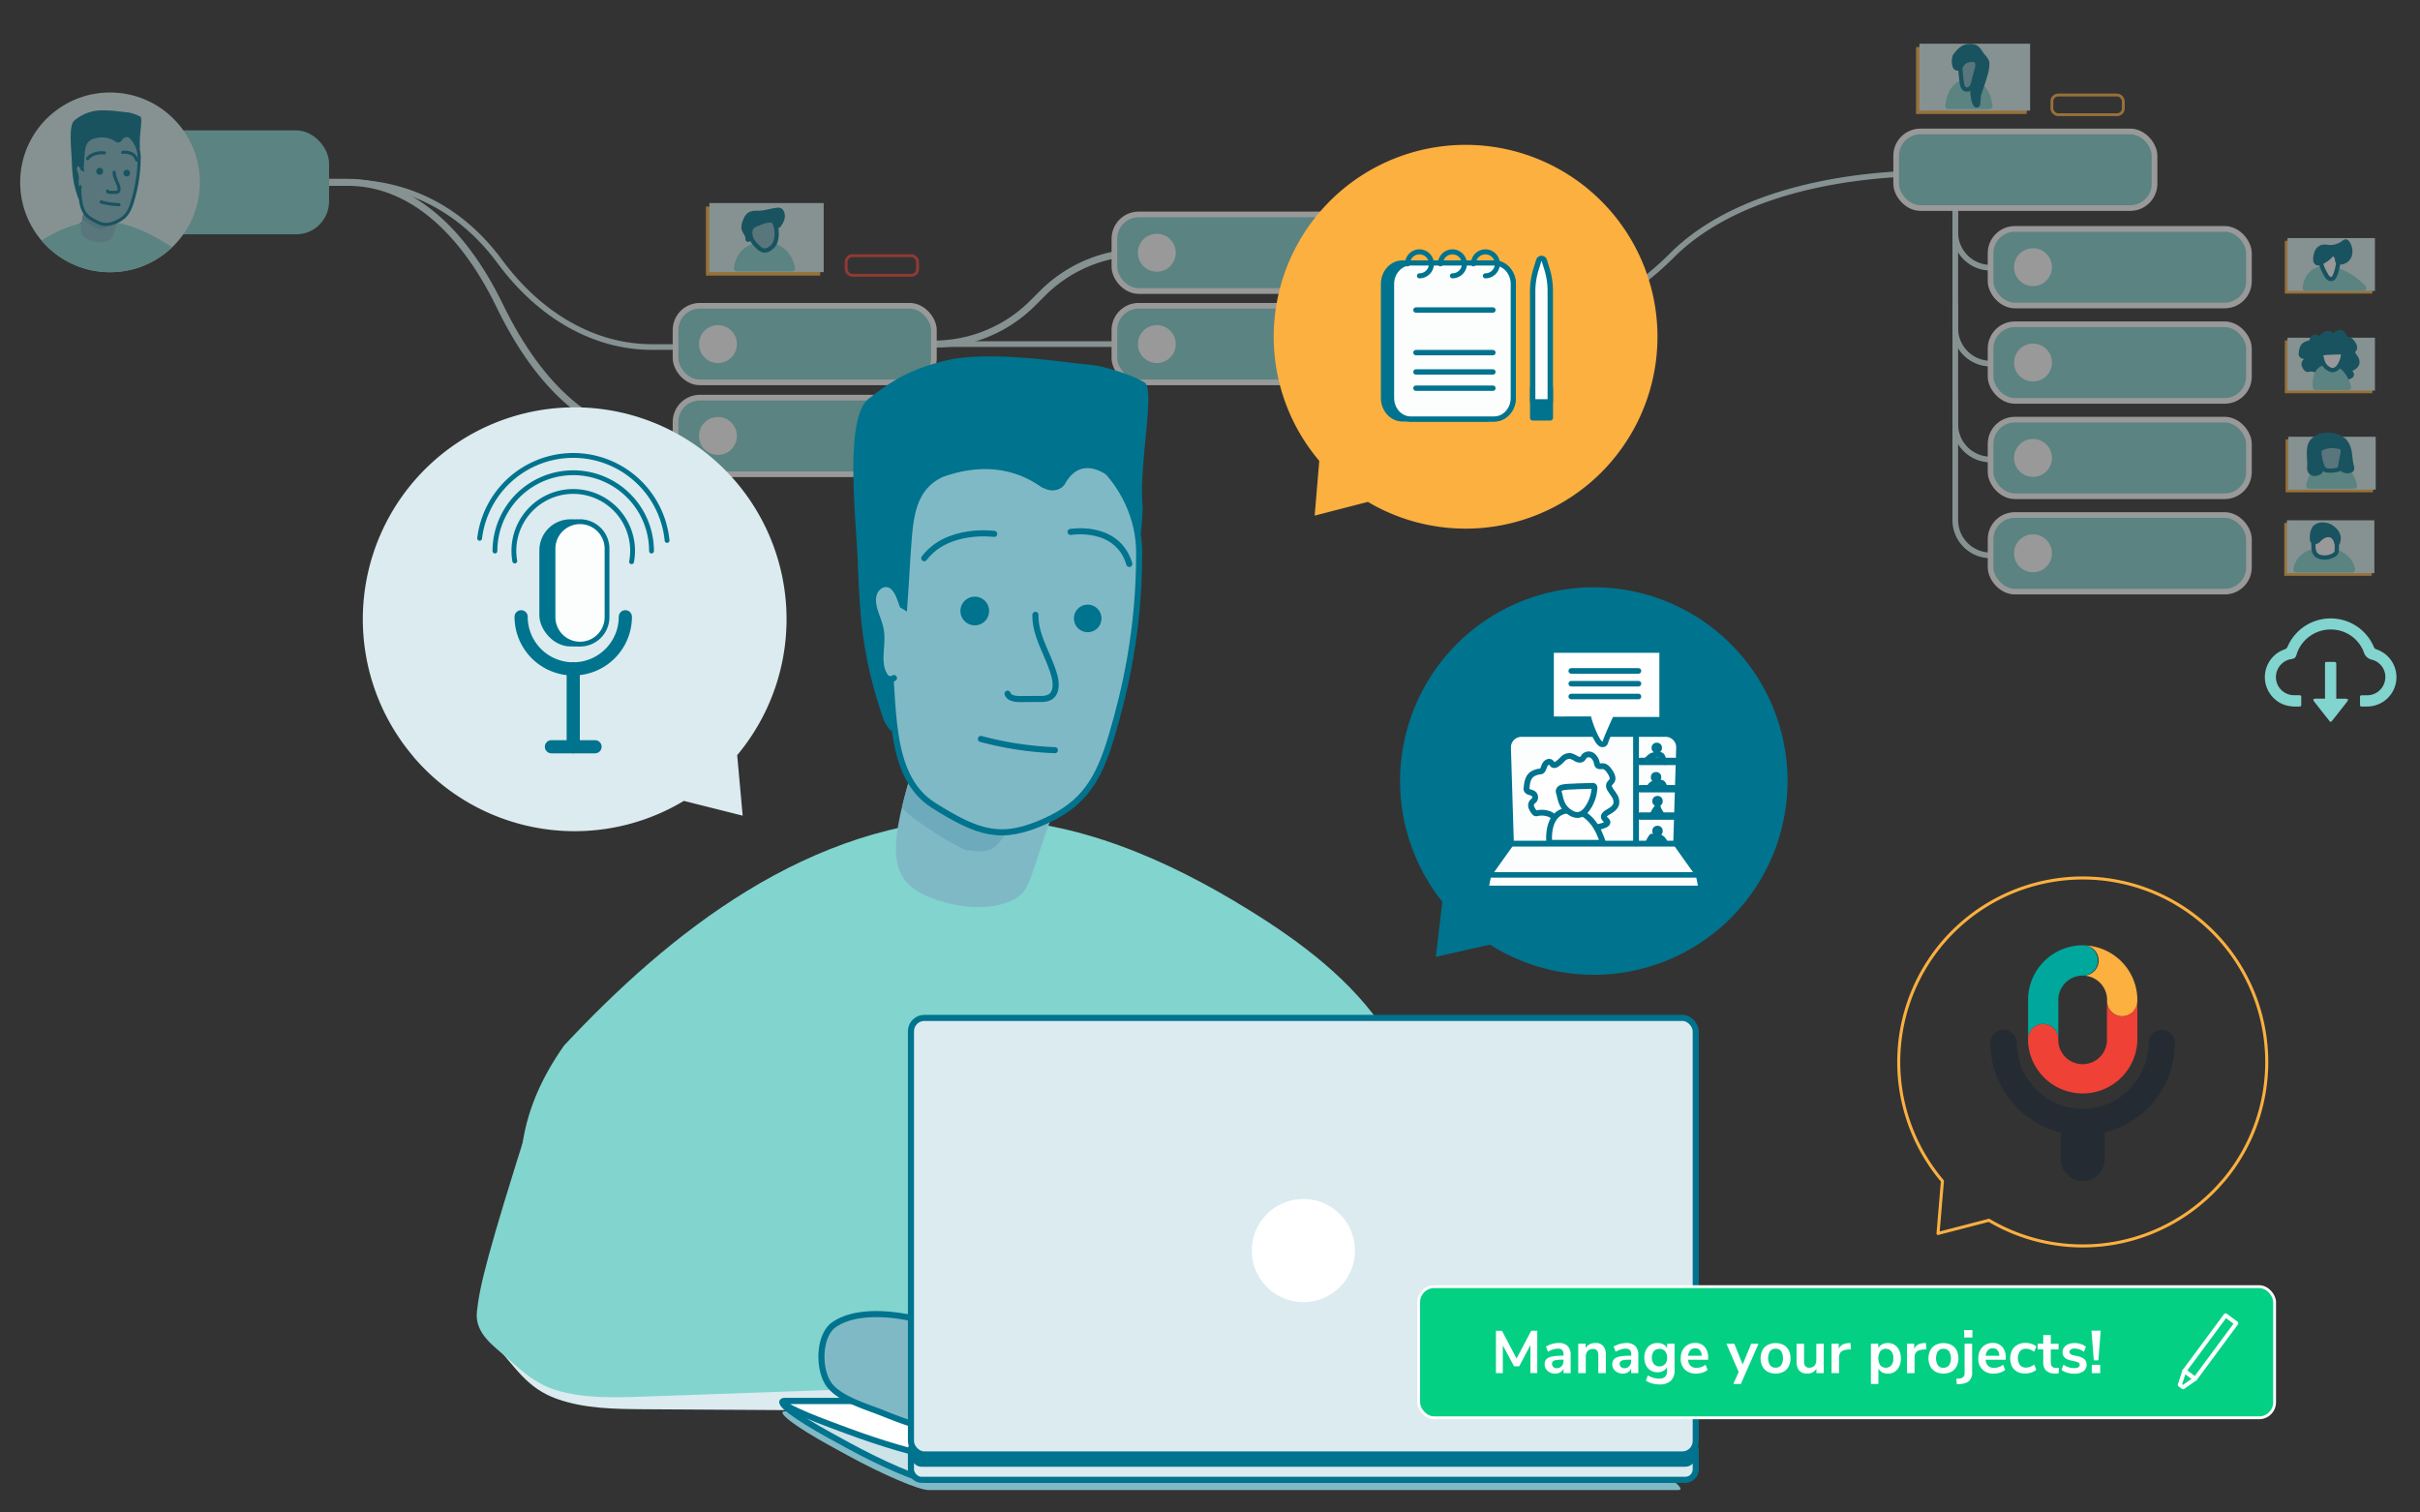 <svg id="Review" xmlns="http://www.w3.org/2000/svg" xmlns:xlink="http://www.w3.org/1999/xlink" viewBox="0 0 1200 750"><rect x="0" y="0" width="1200" height="750" fill="#333333" stroke="none"/><defs><style>.cls-1,.cls-14,.cls-15,.cls-17,.cls-22,.cls-29,.cls-3,.cls-34,.cls-36,.cls-37,.cls-38,.cls-4,.cls-41,.cls-44,.cls-45,.cls-47{fill:none;}.cls-2{opacity:0.5;}.cls-3,.cls-4{stroke:#d9f2f0;}.cls-14,.cls-15,.cls-3,.cls-33,.cls-4,.cls-6,.cls-7{stroke-miterlimit:10;}.cls-3{stroke-width:3.47px;}.cls-10,.cls-12,.cls-4,.cls-6,.cls-7{stroke-width:2.81px;}.cls-10,.cls-5,.cls-6{fill:#82d4cf;}.cls-33,.cls-34,.cls-6{stroke:#fff;}.cls-13,.cls-26,.cls-27,.cls-46,.cls-7{fill:#fff;}.cls-10,.cls-7{stroke:#82d4cf;}.cls-8{fill:#fbb040;}.cls-9{fill:#d9f2f0;}.cls-10,.cls-11,.cls-12,.cls-13,.cls-17,.cls-20,.cls-22,.cls-23,.cls-25,.cls-26,.cls-28,.cls-29,.cls-34,.cls-36,.cls-37,.cls-38,.cls-39,.cls-40,.cls-41,.cls-42,.cls-43,.cls-44,.cls-45,.cls-46,.cls-47{stroke-linecap:round;stroke-linejoin:round;}.cls-11,.cls-18,.cls-20,.cls-23{fill:#80b9c6;}.cls-11,.cls-12,.cls-13,.cls-17,.cls-20,.cls-22,.cls-23,.cls-25,.cls-26,.cls-28,.cls-36,.cls-37,.cls-38,.cls-39,.cls-40,.cls-41,.cls-42,.cls-43,.cls-44,.cls-45,.cls-46,.cls-47{stroke:#00738e;}.cls-11,.cls-13{stroke-width:2.11px;}.cls-12,.cls-21,.cls-39{fill:#00738e;}.cls-14{stroke:#ef4136;}.cls-14,.cls-15,.cls-33{stroke-width:1.41px;}.cls-15,.cls-29{stroke:#fbb040;}.cls-16{clip-path:url(#clip-path);}.cls-17,.cls-20{stroke-width:1.55px;}.cls-19{fill:#6dabbc;}.cls-22,.cls-23,.cls-25,.cls-26,.cls-28{stroke-width:3.02px;}.cls-24,.cls-28{fill:#dbebef;}.cls-25{fill:#cce3e8;}.cls-29{stroke-width:1.51px;}.cls-30{fill:#242b33;}.cls-31{fill:#ef4136;}.cls-32{fill:#00a79d;}.cls-33{fill:#04d084;}.cls-34{stroke-width:1.99px;}.cls-35,.cls-40,.cls-42,.cls-43{fill:#fcfefe;}.cls-36{stroke-width:6.53px;}.cls-37{stroke-width:2.39px;}.cls-38,.cls-39,.cls-40{stroke-width:2.67px;}.cls-41{stroke-width:2.49px;}.cls-42,.cls-47{stroke-width:2.76px;}.cls-43{stroke-width:2.65px;}.cls-44,.cls-46{stroke-width:2.88px;}.cls-45{stroke-width:3.65px;}</style><clipPath id="clip-path"><circle class="cls-1" cx="54.56" cy="90.42" r="44.56"/></clipPath></defs><title>Features | Manage Projects - Desk</title><g class="cls-2"><path class="cls-3" d="M463.09,170.62h0a69.35,69.35,0,0,0,49-20.31l4.88-4.88a69.35,69.35,0,0,1,49-20.31h7.58"/><path class="cls-4" d="M969.56,103.15v12.09a17.51,17.51,0,0,0,17.51,17.51h0"/><path class="cls-4" d="M969.56,150.7v12.09a17.51,17.51,0,0,0,17.51,17.51h0"/><path class="cls-4" d="M969.56,198.25v12.09a17.51,17.51,0,0,0,17.51,17.51h0"/><path class="cls-4" d="M987.07,275.39h0a17.51,17.51,0,0,1-17.51-17.51V98"/><path class="cls-4" d="M374,170.62H723a149.91,149.91,0,0,0,106-43.91h0C857.07,98.6,906.5,85.8,961,85.8h41.25"/><path class="cls-4" d="M163.18,90.42h9.41c28.24,0,55.33,12.23,75.3,39.33h0c20,27.1,47.06,42.33,75.3,42.33H335"/><rect class="cls-5" x="35.07" y="64.64" width="128.11" height="51.56" rx="16.33" ry="16.33"/><rect class="cls-6" x="987.07" y="113.5" width="128.11" height="37.98" rx="12.03" ry="12.03"/><rect class="cls-6" x="940.25" y="65.18" width="128.11" height="37.98" rx="12.03" ry="12.03"/><rect class="cls-6" x="334.98" y="197.19" width="128.11" height="37.98" rx="12.03" ry="12.03"/><circle class="cls-7" cx="356.01" cy="216.18" r="10.81"/><circle class="cls-7" cx="1008.1" cy="132.49" r="10.81"/><rect class="cls-6" x="987.07" y="160.8" width="128.11" height="37.98" rx="12.03" ry="12.03"/><circle class="cls-7" cx="1008.1" cy="179.78" r="10.81"/><rect class="cls-6" x="987.07" y="208.09" width="128.11" height="37.98" rx="12.03" ry="12.03"/><circle class="cls-7" cx="1008.1" cy="227.08" r="10.81"/><rect class="cls-6" x="987.07" y="255.38" width="128.11" height="37.98" rx="12.03" ry="12.03"/><circle class="cls-7" cx="1008.1" cy="274.37" r="10.81"/><rect class="cls-6" x="334.98" y="151.63" width="128.11" height="37.98" rx="12.03" ry="12.03"/><circle class="cls-7" cx="356.01" cy="170.62" r="10.81"/><rect class="cls-6" x="552.6" y="151.63" width="128.11" height="37.98" rx="12.03" ry="12.03"/><circle class="cls-7" cx="573.63" cy="170.62" r="10.81"/><rect class="cls-6" x="552.6" y="106.34" width="128.11" height="37.98" rx="12.03" ry="12.03"/><circle class="cls-7" cx="573.63" cy="125.33" r="10.81"/><rect class="cls-8" x="950.1" y="23.35" width="54.89" height="33.18"/><rect class="cls-9" x="951.77" y="21.68" width="54.89" height="33.18"/><path class="cls-10" d="M966,52.68s.49-12,10.11-12,10.52,12,10.52,12Z"/><path class="cls-11" d="M972.9,41.54a3.59,3.59,0,0,0,1.3,2.56,2.39,2.39,0,0,0,2.4-.1,5.37,5.37,0,0,0,1.71-1.81,15,15,0,0,0,2.32-9.28,7.88,7.88,0,0,0-1.86-4.84,4.12,4.12,0,0,0-4.81-1c-2.17,1.22-2,3.68-1.91,5.78A64.61,64.61,0,0,0,972.9,41.54Z"/><path class="cls-12" d="M969.63,28a13.67,13.67,0,0,1,3.92-4,7.1,7.1,0,0,1,6.19-.21c1.32,1,2.23,2.8,3.27,4.09a12.41,12.41,0,0,1,1.86,2.54,2.36,2.36,0,0,1,.17.71c.19,3-.82,6.45-4.25,16.17a30.41,30.41,0,0,1-.31,4.39c-.3.77-1-.16-1.48-1.94a27.35,27.35,0,0,1-.65-6.89c1.4-5.62,2.35-9.07,3.08-11.62a1.05,1.05,0,0,0,0-.81,1.19,1.19,0,0,0-.52-.48,8.21,8.21,0,0,0-6.46.12c-1.39.81-1.75,1.89-2.42,2.57C969.36,35.85,968.73,30.34,969.63,28Z"/><rect class="cls-8" x="350.04" y="102.41" width="56.67" height="34.25"/><rect class="cls-9" x="351.77" y="100.69" width="56.67" height="34.25"/><path class="cls-10" d="M365.31,133.14s.65-11.64,13.5-11.64,14,11.64,14,11.64Z"/><path class="cls-11" d="M372.6,112.66a7.35,7.35,0,0,0,.64,6.87,14.32,14.32,0,0,0,1.51,1.85c1.2,1.33,2.58,2.68,4.18,2.83a3.89,3.89,0,0,0,2.19-.53,7.06,7.06,0,0,0,3.27-3.42,10.32,10.32,0,0,0,.68-3.22,14,14,0,0,0-1-6.57C381.26,105.34,374.4,108.44,372.6,112.66Z"/><path class="cls-12" d="M371,118.53c.36-1.9-1.6-3.46-1.93-5.36a6.73,6.73,0,0,1,.72-3.57,6.25,6.25,0,0,1,1.77-2.81c1.57-1.2,3.73-.79,5.54-.92,3.06-.24,5.94-1.3,8.65-1.48a1.83,1.83,0,0,1,1,.18,1.4,1.4,0,0,1,.5.53c1.11,1.82.44,4.31-1.38,6.42.14,0,0,.26,0,0a1.07,1.07,0,0,0-.19-.53,3.87,3.87,0,0,0-1.22-1.28c-2-1.22-4.91-.76-8.22.7-1.49.56-3.19,1.21-4.15,2.54C370.65,115,372.34,116.48,371,118.53Z"/><rect class="cls-8" x="1132.98" y="168.78" width="43.36" height="26.21"/><rect class="cls-8" x="1132.98" y="119.38" width="43.36" height="26.21"/><rect class="cls-9" x="1134.3" y="167.46" width="43.36" height="26.21"/><rect class="cls-9" x="1134.3" y="118.06" width="43.36" height="26.21"/><path class="cls-12" d="M1149.37,184a3.42,3.42,0,0,0-1.68-.89,6.29,6.29,0,0,0-3.07-.12,1.14,1.14,0,0,1-.56,0,1,1,0,0,1-.5-.43,5,5,0,0,1-.81-1.39,1.69,1.69,0,0,1,.19-1.54c.19-.25.47-.41.67-.65a1.41,1.41,0,0,0-.27-2c-.67-.47-1.8-.4-2.06-1.17a1.58,1.58,0,0,1,0-.66c.14-1.41.38-3,1.45-3.89a5.09,5.09,0,0,1,2.55-1,1.44,1.44,0,0,0,.59-.18,1.09,1.09,0,0,0,.3-.35c.33-.55.44-1.2.79-1.74s1.09-.92,1.62-.56c.34.23.49.7.87.84a1,1,0,0,0,.78-.12,9.45,9.45,0,0,0,2-1.66,3,3,0,0,1,2.31-1,5.92,5.92,0,0,1,1.82.86,1.69,1.69,0,0,0,1.9,0,6.36,6.36,0,0,0,.54-.76,1.9,1.9,0,0,1,2.47-.22,3.68,3.68,0,0,1,1.38,2.28,1.47,1.47,0,0,0,.33.78c.38.36,1,.16,1.51.19,1,.06,1.68,1,2.21,1.8s1,1.84.54,2.67c-.24.41-.7.69-.85,1.15a1.73,1.73,0,0,0,.29,1.37c.42.73,1,1.38,1.39,2.11a3.33,3.33,0,0,1,.48,2.42c-.33,1.29-1.69,2-2.82,2.68-.52.32-1.08.85-.9,1.44s1.18.95,1,1.59c-.07.29-.35.46-.62.59a11,11,0,0,1-8.66-.1,5.87,5.87,0,0,0-1.77-.53,1.61,1.61,0,0,0-1.57.77,2.62,2.62,0,0,1-.23.49c-.36.46-1.11.2-1.54-.2s-1.21-.77-1.48-1.23S1149.86,184.5,1149.37,184Z"/><path class="cls-10" d="M1143.18,142.79s.47-9.46,9.7-9.46c10.55-.07,19.17,9.48,19.17,9.48Z"/><path class="cls-10" d="M1148.21,192s-1.25-9.87,6.35-9.87,9.95,9.87,9.95,9.87Z"/><path class="cls-13" d="M1153.41,136.31a5.59,5.59,0,0,0,1.09,1.48,2,2,0,0,0,1.7.54c.91-.2,1.42-1.15,1.76-2a24.07,24.07,0,0,0,1.62-8.15,5.24,5.24,0,0,0-.19-1.77,3.49,3.49,0,0,0-.63-1.11c-2.16-2.62-6.37-1.6-7.7,1.36S1152,133.83,1153.41,136.31Z"/><path class="cls-13" d="M1154.79,182.91a3.92,3.92,0,0,0,1.92.62,4.2,4.2,0,0,0,3.18-2.15,12,12,0,0,0,2-6,.72.72,0,0,0-.17-.62.74.74,0,0,0-.5-.1l-3.63.12c-.64,0-1.29,0-1.93.09-.92.06-3.66,0-4.33.69s-.16,1.28,0,2.11C1151.85,180,1152.63,181.67,1154.79,182.91Z"/><path class="cls-12" d="M1148.88,125.72a4.2,4.2,0,0,1,2.92-3,8.65,8.65,0,0,1,2.63.11,11,11,0,0,0,8-2.39c.24-.2.53-.42.83-.34a.92.92,0,0,1,.48.42,6.91,6.91,0,0,1,1.08,6.08,4.64,4.64,0,0,1-5,3.12.8.8,0,0,1-.28-.09c-.27-.17-.28-.55-.3-.87a3.91,3.91,0,0,0-1.88-3.06,1.11,1.11,0,0,0-1-.16,1.41,1.41,0,0,0-.47.51,13.61,13.61,0,0,1-5.55,4C1147.69,131.08,1148.37,127.33,1148.88,125.72Z"/><rect class="cls-8" x="1132.69" y="259.32" width="43.36" height="26.21"/><rect class="cls-9" x="1134.01" y="258" width="43.36" height="26.21"/><path class="cls-10" d="M1138.61,282.49s.66-9.46,13.64-9.46,14.19,9.46,14.19,9.46Z"/><path class="cls-13" d="M1148.95,275.44a5.22,5.22,0,0,0,2.31.9,9,9,0,0,0,6-1.12,3,3,0,0,0,1.16-1.07,3.3,3.3,0,0,0,.31-1.37,27.16,27.16,0,0,0,0-2.8c-.06-1.69-.28-3.5-1.43-4.74a5.12,5.12,0,0,0-3.13-1.48,12.39,12.39,0,0,0-3.52.18c-2.71.44-3.62,1.91-3.5,4.58C1147.28,270.93,1146.72,273.77,1148.95,275.44Z"/><path class="cls-12" d="M1147.84,268.5a5.71,5.71,0,0,0,1.39-.57c3.57-4.14,8.31-4.14,9.66,1.14,1.35-3.3-.68-5.94-3.3-7.59a7.5,7.5,0,0,0-1.45-.65,8,8,0,0,0-3.38-.34,5.19,5.19,0,0,0-2.71,1.32c-1.35,2-1.35,4-1.22,6A1.2,1.2,0,0,0,1147.84,268.5Z"/><rect class="cls-8" x="1133.35" y="217.9" width="43.36" height="26.21"/><rect class="cls-9" x="1134.67" y="216.58" width="43.36" height="26.21"/><path class="cls-10" d="M1145,240.92s.53-9.46,11-9.46,11.41,9.46,11.41,9.46Z"/><path class="cls-11" d="M1150.14,222.76a21.67,21.67,0,0,0,1.4,8.26,3.67,3.67,0,0,0,1.21,1.83,3.5,3.5,0,0,0,1.7.48,14.09,14.09,0,0,0,4.89-.47,1.1,1.1,0,0,0,.49-.23,1.12,1.12,0,0,0,.24-.43,25.78,25.78,0,0,0,1.59-10.12"/><path class="cls-12" d="M1145.6,221.44c-.74,3.43.09,6.82-.17,10.25-.24,3.19,2.78,3.65,4.9,2,.27-.74.93-1.38.87-2.16a2.74,2.74,0,0,0-.28-.87,13.69,13.69,0,0,1-1.29-7.16,1.28,1.28,0,0,1,.18-.63,1.55,1.55,0,0,1,.39-.37c2.56-1.64,6.62-2,10.23-1.15a2.31,2.31,0,0,1,1.1.52,2.62,2.62,0,0,1,.53.76c.39,2.67-1.05,5.37-1.07,7.73,0,.32,0,.68,0,1a1.78,1.78,0,0,0,.77,1.25,4.38,4.38,0,0,0,3.54.49c1.3-.31.5-1.93.31-2.8-.88-4.24-.23-8.4-3.57-11.81-.27-.17-.53-.36-.86-.58a8.34,8.34,0,0,0-1.41-.76,13.54,13.54,0,0,0-9.59-.56C1148.2,217.56,1146.19,218.71,1145.6,221.44Z"/><rect class="cls-14" x="419.59" y="126.77" width="35.41" height="9.75" rx="3.09" ry="3.09" transform="translate(874.59 263.29) rotate(180)"/><rect class="cls-15" x="1017.46" y="47.13" width="35.41" height="9.75" rx="3.09" ry="3.09" transform="translate(2070.34 104) rotate(180)"/><circle class="cls-9" cx="54.56" cy="90.42" r="44.56"/><g class="cls-16"><path class="cls-17" d="M41.21,110.94a2.56,2.56,0,0,0-1.79,1.19,11.89,11.89,0,0,0-2.09,4.33,6.34,6.34,0,0,0,.68,4.72,7,7,0,0,0,3.65,2.57,18.51,18.51,0,0,0,11.12.24A8,8,0,0,0,57,121.64c1.51-1.81,1.68-4.46,1.78-6.89a5.1,5.1,0,0,0-.19-2,1.8,1.8,0,0,0-.86-1"/><path class="cls-5" d="M-3.2,175.13c-2.51-2-3-7.06-2.64-11.57.4-4.88.92-9.87,1.43-14.45a26.61,26.61,0,0,1,5-12.53c6.26-6.68,13.45-13.3,21.76-18.38s17.86-8.57,27.65-8.53c11.4,0,22.27,4.82,31.92,10.78,6.27,3.87,12.32,8.42,16.31,14.54,2.86,4.38,4.54,9.38,6.19,14.32,1.58,4.72,3.18,9.61,2.65,14.56C106,174.4,95.23,181.92,84.51,183.23Z"/><path class="cls-18" d="M51.49,105.57c-3.5-2.67-6-5.76-8.57-8.66a24.16,24.16,0,0,0-.14,4.43c-3.39,10.83-4.21,15.44,1.22,17.6s10.09,1.1,11.33-.74c.92-1.23,1.44-4,3.5-9.45A16.37,16.37,0,0,1,51.49,105.57Z"/><path class="cls-19" d="M49.13,108.55c-2.3-1.33-5.21-2.39-7-4.42l-.17-.21c-.46,1.56-.86,3-1.16,4.24-.11.47,2,1.92,3.24,2.74a33.55,33.55,0,0,0,4.28,2.46c1.31.15,2.65.44,3.69-.57a7.5,7.5,0,0,0,1.39-1.94C52,110.19,50.57,109.38,49.13,108.55Z"/><path class="cls-20" d="M39.09,88.63c.87,7.31-.16,15.84,5.43,19.41s8.16,4.21,13.31,1.89c4.6-2.08,6.35-4.94,7.89-10.18A74.55,74.55,0,0,0,69,78c0-8.17-7.52-15.58-16.15-14.28S36.53,67.2,39.09,88.63Z"/><path class="cls-21" d="M51.13,84.77a1.7,1.7,0,1,1-1.89-1.5,1.7,1.7,0,0,1,1.89,1.5"/><path class="cls-21" d="M64.48,85.66a1.64,1.64,0,1,1-1.81-1.44,1.64,1.64,0,0,1,1.81,1.44"/><path class="cls-17" d="M51.75,75.81s-5.54-.78-8.31,2.89"/><path class="cls-17" d="M60.82,75.57s5.56-1,7,3.8"/><path class="cls-17" d="M50.17,100.17A40,40,0,0,0,59,101.5"/><path class="cls-17" d="M56.64,85.41c-.05,2.58,1.62,4.84,2.27,7.33.23.87.23,2-.56,2.45a2.36,2.36,0,0,1-1.17.21l-2.34,0c-.59,0-1.32-.09-1.51-.64"/><path class="cls-21" d="M69.39,72.7c-.53-4.94,1.55-14.16.2-14.88a21.23,21.23,0,0,0-5.64-2c-.63-.11-2.23-.25-2.71-.31-2.63-.33-10.58-1.38-15-.35A21.11,21.11,0,0,0,37,59.65c-3.25,2.16-1.48,15.45-1.41,20.13.26,5.58.37,10.25,3,17.92.52,1.46,1.83,2.49,1,.26-.47-2.07-.3-5.31-.46-8,.61.42,1.84.5,1.86-.26.5-4.84.81-10.85.82-11,.32-4,.22-8,3.87-9.64C50,67.48,54,67.95,57.21,70.17a1.52,1.52,0,0,0,.52.25,1.87,1.87,0,0,0,2.45-.57c1-1.77,2.54-2.45,4.67-1.19.17.1.32.21.47.31a17.67,17.67,0,0,1,2.76,4.57c.34,1.18.59,2.07.77,2.49S69.21,76.05,69.39,72.7Z"/><path class="cls-20" d="M39.83,92.93a.73.73,0,0,1-.83,0,1.13,1.13,0,0,1-.3-.35c-.93-1.55-.14-3.55-.43-5.34a23.1,23.1,0,0,0-.76-2.44,3.17,3.17,0,0,1,0-2,1.55,1.55,0,0,1,1.58-1c.83.14,1.26,1.05,1.54,1.85L41,84.77"/><path class="cls-18" d="M39.43,84.83c1-1.44,2.7,1.68,3.59.39l.92,7-3.64-.93S38.43,86.27,39.43,84.83Z"/></g><path class="cls-3" d="M163.18,90.42h9.41c28.24,0,55.33,20.16,75.3,61.38h0c20,41.22,47.06,64.38,75.3,64.38H335"/></g><path class="cls-22" d="M449,411.42c-2.62-.09-5.66,2.45-7.48,5-3.89,5.42-7.26,11.42-8.71,18.09s-.78,14.08,2.85,19.7c3.54,5.46,9.39,8.63,15.26,10.74,14.88,5.35,31.21,5.18,46.41,1,6.51-1.78,13.12-4.47,17.6-9.85,6.29-7.56,7-18.6,7.42-28.75.11-2.83.21-5.76-.78-8.37a7.53,7.53,0,0,0-3.57-4.11"/><path class="cls-5" d="M263.62,679.38c-10.46-8.4-12.59-29.45-11-48.3,1.68-20.37,3.85-41.21,6-60.31s9.56-35.9,21.07-52.31c26.14-27.9,56.15-55.54,90.83-76.74S445,405.95,485.9,406.1c47.6.17,93,20.11,133.24,45,26.16,16.17,51.42,35.14,68.08,60.68,11.93,18.28,18.94,39.16,25.84,59.78,6.59,19.7,13.26,40.13,11.08,60.76-4.67,44-49.62,75.4-94.4,80.86Z"/><path class="cls-18" d="M491.91,389c-14.6-11.13-25-24-35.79-36.15a100.87,100.87,0,0,0-.58,18.49c-14.16,45.23-17.57,64.44,5.1,73.45,22.21,9,42.11,4.58,47.28-3.1,3.82-5.12,6-16.8,14.63-39.45C513.24,401,501.66,396.44,491.91,389Z"/><path class="cls-19" d="M482.07,401.43c-9.58-5.54-21.76-10-29.13-18.43-.25-.28-.46-.6-.69-.89-1.94,6.5-3.58,12.38-4.86,17.71-.47,1.94,8.38,8,13.55,11.43a140.07,140.07,0,0,0,17.85,10.28c5.48.63,11,1.82,15.4-2.38A31.3,31.3,0,0,0,500,411C494,408.3,488.08,404.91,482.07,401.43Z"/><path class="cls-23" d="M440.15,318.28c3.64,30.53-.66,66.11,22.65,81,22.84,14.4,34.07,17.59,55.57,7.87,19.18-8.66,26.5-20.62,32.94-42.48s13.64-52,13.57-90.8c-.06-34.09-31.39-65-67.41-59.61C462.07,219.61,429.48,228.82,440.15,318.28Z"/><path class="cls-21" d="M490.42,302.17a7.11,7.11,0,1,1-7.88-6.25,7.11,7.11,0,0,1,7.88,6.25"/><path class="cls-21" d="M546.14,305.87a6.83,6.83,0,1,1-7.57-6,6.83,6.83,0,0,1,7.57,6"/><path class="cls-22" d="M493,264.75s-23.11-3.25-34.7,12.05"/><path class="cls-22" d="M530.85,263.77s23.2-4,29.14,15.87"/><path class="cls-22" d="M486.41,366.43A167.15,167.15,0,0,0,523.08,372"/><path class="cls-22" d="M513.44,304.86c-.23,10.75,6.78,20.2,9.48,30.61.95,3.65.95,8.35-2.32,10.23a9.84,9.84,0,0,1-4.9.88l-9.77.07c-2.45,0-5.5-.36-6.32-2.67"/><path class="cls-21" d="M566.66,251.77c-2.2-20.61,6.45-59.1.82-62.12-6.46-3.94-19.09-7.57-23.55-8.32-2.61-.44-9.32-1-11.31-1.28-11-1.39-44.16-5.75-62.69-1.48-17.37,4-27.57,10-38.63,18.75-13.56,9-6.18,64.49-5.87,84,1.1,23.27,1.54,42.8,12.46,74.79,2.18,6.07,7.65,10.41,4.27,1.1-2-8.62-1.23-22.16-1.94-33.38,2.56,1.77,7.69,2.09,7.77-1.1,2.07-20.21,3.39-45.31,3.43-46,1.35-16.72.92-33.26,16.16-40.24,18.34-6.58,34.9-4.6,48.22,4.66a6.32,6.32,0,0,0,2.16,1.05c3.26,1.76,8.11,1.16,10.23-2.39,4.09-7.39,10.62-10.23,19.49-5,.69.41,1.35.89,2,1.29,7.48,9.09,8.07,12.33,11.54,19.07,1.42,4.91,2.48,8.63,3.2,10.4C565.42,267.2,565.91,265.78,566.66,251.77Z"/><path class="cls-23" d="M443.27,336.23a3,3,0,0,1-3.47,0,4.7,4.7,0,0,1-1.23-1.45c-3.89-6.47-.57-14.84-1.81-22.28-.59-3.5-2.18-6.75-3.15-10.16-.77-2.73-1.13-5.71-.1-8.36s3.78-4.76,6.58-4.31c3.48.56,5.25,4.39,6.45,7.71l1.71,4.77"/><path class="cls-18" d="M441.59,302.41c4.17-6,11.29,7,15,1.62l3.82,29.29-15.19-3.87S437.42,308.43,441.59,302.41Z"/><path class="cls-18" d="M760.8,699.84H389.18c-4.84,0,5.26,7.68,22.55,17.15l8.66,4.74c17.3,9.47,35.24,17.15,40.09,17.15H832.1c4.84,0-5.26-7.68-22.55-17.15L800.88,717C783.59,707.52,765.64,699.84,760.8,699.84Z"/><path class="cls-24" d="M276.25,693.7c13.78,4.88,28.72,5,43.34,5.11l89.87.56c6.23,0,12.83,0,18.16-3.24,11-6.64,10.52-24.11,1.94-33.65s-22.12-12.77-34.9-14c-33.55-3.21-67.19,4-99.72,12.77-16.41,4.44-32.58,8.53-49.64,5.59C255.58,677.66,261,688.31,276.25,693.7Z"/><path class="cls-5" d="M275.42,689.23c14,4.3,28.9,3.82,43.51,3.31l89.82-3.16c6.23-.22,12.81-.55,18-4,10.7-7.09,9.52-24.52.54-33.7s-22.63-11.84-35.45-12.53c-17.81-1-35.45,0-52.78-5.15-16-4.77-29.84-14.61-42.61-25.1-7.35-5.93-28.39-42.51-24.84-52.47,2.72-7.64,2.21-7.79-7.8-4.42-22.42,70.42-26,86-27.32,98.34-1.26,11.32,9,17.46,16.43,24.26C259.66,680.75,266.56,686.5,275.42,689.23Z"/><path class="cls-25" d="M760.8,694.76H389.18c-4.84,0,5.26,7.68,22.55,17.15l8.66,4.74c17.3,9.47,35.24,17.15,40.09,17.15H832.1c4.84,0-5.26-7.68-22.55-17.15l-8.66-4.74C783.59,702.44,765.64,694.76,760.8,694.76Z"/><path class="cls-26" d="M760.8,694.76H389.18c-4.84,0,5.26,5.21,22.55,11.63l8.66,3.22c17.3,6.42,35.24,11.63,40.09,11.63H832.1c4.84,0-5.26-5.21-22.55-11.63l-8.66-3.22C783.59,700,765.64,694.76,760.8,694.76Z"/><polygon class="cls-27" points="450.34 679.63 468.8 707.53 488.74 709.17 496.51 705.14 507.19 702.78 510.62 697.85 517.65 694.22 516.76 685.46 450.24 678.29 450.34 679.63"/><path class="cls-23" d="M490.14,686.59a76.57,76.57,0,0,0,25.09,3.4,35.65,35.65,0,0,0,9.45-1.65c1.42-.44,2.83-1.66,2.41-3a2.13,2.13,0,0,0-.47-.78,12.31,12.31,0,0,0-5.88-3.39c-18.29-5.12-37-9.42-53.47-17.35l-1.71-.6a202.15,202.15,0,0,0,21.94,3.32,5.24,5.24,0,0,0,4.83-1.81c1.69-2.53-2-4.84-5.2-5.7-5.13-1.36-10.54-1.5-15.9-2.22-7.89-1.05-15.61-2.67-23.36-4-11.26-1.89-25.56-2.18-34.58,4.26-7.47,5.62-7.57,22.17-2.22,29.5,5.21,7.13,18.28,10.84,26.61,14.15,9.36,3.76,19.3,7.51,29.44,8.78,8.62,1.08,19.51,3.35,26.27-3.59"/><path class="cls-22" d="M516.05,690.29a7.72,7.72,0,0,1,3.71,2.8c-10.37,6.18-23.73,4.48-35.85,2.53"/><path class="cls-22" d="M509.48,696.93c.57.24.09,2.18.09,2.18-.12,2.35-2.43,3.73-4.77,4.27-9.89,2.31-30.39.58-30.39.58"/><rect class="cls-28" x="451.71" y="713.85" width="389.15" height="19.96" rx="5.18" ry="5.18"/><rect class="cls-21" x="451.71" y="707.36" width="389.15" height="19.96" rx="5.18" ry="5.18"/><rect class="cls-28" x="451.71" y="504.75" width="389.15" height="216.48" rx="6.64" ry="6.64"/><circle class="cls-27" cx="646.29" cy="620.12" r="25.59"/><path class="cls-29" d="M1102.46,585.42a91.25,91.25,0,0,1-116.21,19.69L961,611.64l2.19-26a91.24,91.24,0,1,1,139.31-.19Z"/><path class="cls-30" d="M1032.73,585.63a10.89,10.89,0,0,1-10.89-10.89V560.82a10.89,10.89,0,0,1,21.78,0v13.92A10.89,10.89,0,0,1,1032.73,585.63Z"/><path class="cls-30" d="M1032.73,562.88A45.78,45.78,0,0,1,987,517.15a6.53,6.53,0,1,1,13.07,0,32.66,32.66,0,0,0,65.33,0,6.53,6.53,0,1,1,13.07,0A45.78,45.78,0,0,1,1032.73,562.88Z"/><path class="cls-8" d="M1059.85,495.86a7.52,7.52,0,1,1-15,0,12.09,12.09,0,0,0-12.08-12.08,7.51,7.51,0,1,0,0-15A27.15,27.15,0,0,1,1059.85,495.86Z"/><path class="cls-31" d="M1059.85,495.86v19.76a27.12,27.12,0,0,1-54.23,0,7.51,7.51,0,1,1,15,0,12.08,12.08,0,0,0,24.16,0V495.86a7.52,7.52,0,1,0,15,0Z"/><path class="cls-32" d="M1040.24,476.26a7.5,7.5,0,0,1-7.51,7.51,12.09,12.09,0,0,0-12.08,12.08v19.76a7.51,7.51,0,1,0-15,0V495.86a27.14,27.14,0,0,1,27.11-27.11A7.51,7.51,0,0,1,1040.24,476.26Z"/><rect class="cls-33" x="703.46" y="638" width="424.43" height="65.04" rx="7.71" ry="7.71" transform="translate(1831.36 1341.05) rotate(-180)"/><rect class="cls-34" x="1092.69" y="650.86" width="6.6" height="34.28" transform="translate(1579.32 1857.05) rotate(-143.48)"/><polygon class="cls-34" points="1088.44 683.74 1083.14 679.82 1080.89 686.69 1082.53 687.89 1088.44 683.74"/><path class="cls-27" d="M759.28,659.87h3v21h-3.4V667l-5.55,10.5h-2.56l-5.58-10.35,0,13.75h-3.4v-21h3l7.22,13.75Z"/><path class="cls-27" d="M777.35,667.45a6.26,6.26,0,0,1,1.49,4.59v8.86h-3.55v-2.24a3.9,3.9,0,0,1-1.6,1.82,4.79,4.79,0,0,1-2.52.66,5.85,5.85,0,0,1-2.65-.6,4.72,4.72,0,0,1-1.88-1.64,4.14,4.14,0,0,1-.69-2.33,3.68,3.68,0,0,1,.82-2.54,4.94,4.94,0,0,1,2.67-1.34,24.3,24.3,0,0,1,5.1-.42h.75v-.69a3,3,0,0,0-.64-2.15,2.9,2.9,0,0,0-2.13-.66,8,8,0,0,0-2.43.4,12.21,12.21,0,0,0-2.49,1.12l-1-2.56a12.78,12.78,0,0,1,6.23-1.79A6.21,6.21,0,0,1,777.35,667.45Zm-3,10a3.61,3.61,0,0,0,.94-2.58v-.63h-.54a20.6,20.6,0,0,0-3.1.18,3,3,0,0,0-1.58.63,1.59,1.59,0,0,0-.48,1.22,2,2,0,0,0,.66,1.57,2.35,2.35,0,0,0,1.67.61A3.18,3.18,0,0,0,774.35,677.45Z"/><path class="cls-27" d="M795,667.45a6.77,6.77,0,0,1,1.28,4.5v8.95h-3.73v-8.74a3.87,3.87,0,0,0-.64-2.48,2.46,2.46,0,0,0-2-.77,3.4,3.4,0,0,0-2.58,1,3.76,3.76,0,0,0-1,2.71v8.26h-3.73V666.31h3.64v2.18a5,5,0,0,1,2-1.88,6,6,0,0,1,2.83-.66A4.88,4.88,0,0,1,795,667.45Z"/><path class="cls-27" d="M810.89,667.45a6.26,6.26,0,0,1,1.49,4.59v8.86h-3.55v-2.24a3.9,3.9,0,0,1-1.6,1.82,4.79,4.79,0,0,1-2.52.66,5.85,5.85,0,0,1-2.65-.6,4.72,4.72,0,0,1-1.88-1.64,4.14,4.14,0,0,1-.69-2.33,3.68,3.68,0,0,1,.82-2.54A4.94,4.94,0,0,1,803,672.7a24.3,24.3,0,0,1,5.1-.42h.75v-.69a3,3,0,0,0-.64-2.15,2.9,2.9,0,0,0-2.13-.66,8,8,0,0,0-2.43.4,12.21,12.21,0,0,0-2.49,1.12l-1-2.56a12.78,12.78,0,0,1,6.23-1.79A6.21,6.21,0,0,1,810.89,667.45Zm-3,10a3.61,3.61,0,0,0,.94-2.58v-.63h-.54a20.6,20.6,0,0,0-3.1.18,3,3,0,0,0-1.58.63,1.59,1.59,0,0,0-.48,1.22,2,2,0,0,0,.66,1.57,2.35,2.35,0,0,0,1.67.61A3.18,3.18,0,0,0,807.9,677.45Z"/><path class="cls-27" d="M830.36,666.31v13.24a6.74,6.74,0,0,1-1.89,5.19,7.94,7.94,0,0,1-5.59,1.76,13.55,13.55,0,0,1-3.67-.49,10.36,10.36,0,0,1-3.07-1.39l1-2.62a10.7,10.7,0,0,0,5.61,1.64q3.88,0,3.88-3.82v-1.91a4.55,4.55,0,0,1-1.91,1.89,6,6,0,0,1-2.86.67,6.31,6.31,0,0,1-3.38-.91A6.25,6.25,0,0,1,816.2,677a8.24,8.24,0,0,1-.83-3.79,8.45,8.45,0,0,1,.82-3.8,6.1,6.1,0,0,1,2.31-2.56,6.39,6.39,0,0,1,3.4-.91,6,6,0,0,1,2.86.67,4.55,4.55,0,0,1,1.91,1.89v-2.21Zm-4.7,10.11a4.74,4.74,0,0,0,1-3.19,4.79,4.79,0,0,0-1-3.22,3.91,3.91,0,0,0-5.56,0,5.55,5.55,0,0,0,0,6.4,3.89,3.89,0,0,0,5.56,0Z"/><path class="cls-27" d="M847,674.28h-9.93a4.53,4.53,0,0,0,1.22,3,4.18,4.18,0,0,0,3,1,7,7,0,0,0,4.41-1.55l1.07,2.56a7.82,7.82,0,0,1-2.55,1.34,9.8,9.8,0,0,1-3.09.51,7.73,7.73,0,0,1-5.65-2,7.4,7.4,0,0,1-2.07-5.55,8.52,8.52,0,0,1,.89-4,6.52,6.52,0,0,1,2.52-2.68,7.14,7.14,0,0,1,3.68-1,6.07,6.07,0,0,1,4.76,1.94,7.69,7.69,0,0,1,1.75,5.34Zm-8.81-4.74a4.63,4.63,0,0,0-1.12,2.74h6.74a4.26,4.26,0,0,0-.89-2.76,3,3,0,0,0-2.33-.94A3.16,3.16,0,0,0,838.19,669.54Z"/><path class="cls-27" d="M868.35,666.34H872l-8.77,19.92H859.5l2.65-5.93-6.08-14H860l4.12,10.29Z"/><path class="cls-27" d="M876.54,680.21a6.39,6.39,0,0,1-2.61-2.65,9.19,9.19,0,0,1,0-8,6.42,6.42,0,0,1,2.61-2.64,8.78,8.78,0,0,1,7.84,0,6.33,6.33,0,0,1,2.59,2.64,9.33,9.33,0,0,1,0,8,6.3,6.3,0,0,1-2.59,2.65,8.78,8.78,0,0,1-7.84,0ZM883.2,677a6.94,6.94,0,0,0,0-7,3.29,3.29,0,0,0-2.74-1.21A3.33,3.33,0,0,0,877.7,670a6.89,6.89,0,0,0,0,7,3.31,3.31,0,0,0,2.74,1.19A3.34,3.34,0,0,0,883.2,677Z"/><path class="cls-27" d="M904.34,666.31V680.9H900.7v-2.24a4.75,4.75,0,0,1-1.85,1.83,5.35,5.35,0,0,1-2.62.64q-5.37,0-5.37-6v-8.8h3.73v8.83a3.51,3.51,0,0,0,.63,2.3,2.43,2.43,0,0,0,2,.75,3.21,3.21,0,0,0,2.49-1,3.89,3.89,0,0,0,.94-2.73v-8.11Z"/><path class="cls-27" d="M917.82,669.06l-2.18.21q-3.7.39-3.7,3.76v7.87h-3.73V666.31h3.55v2.56q1.13-2.62,4.68-2.86l1.13-.09Z"/><path class="cls-27" d="M939.45,666.91a6.33,6.33,0,0,1,2.3,2.7,9.34,9.34,0,0,1,.82,4,9,9,0,0,1-.82,4,6,6,0,0,1-5.65,3.55,5.78,5.78,0,0,1-2.77-.66,4.6,4.6,0,0,1-1.88-1.82v7.6h-3.73V666.31h3.67v2.21a4.57,4.57,0,0,1,1.89-1.89,5.82,5.82,0,0,1,2.82-.67A6,6,0,0,1,939.45,666.91ZM937.86,677a5.27,5.27,0,0,0,1-3.41,5.57,5.57,0,0,0-1-3.52,3.67,3.67,0,0,0-5.5,0,6.71,6.71,0,0,0,0,6.95,3.72,3.72,0,0,0,5.5,0Z"/><path class="cls-27" d="M955.24,669.06l-2.18.21q-3.7.39-3.7,3.76v7.87h-3.73V666.31h3.55v2.56q1.13-2.62,4.68-2.86l1.13-.09Z"/><path class="cls-27" d="M959.79,680.21a6.39,6.39,0,0,1-2.61-2.65,9.19,9.19,0,0,1,0-8,6.42,6.42,0,0,1,2.61-2.64,8.78,8.78,0,0,1,7.84,0,6.33,6.33,0,0,1,2.59,2.64,9.33,9.33,0,0,1,0,8,6.3,6.3,0,0,1-2.59,2.65,8.78,8.78,0,0,1-7.84,0Zm6.67-3.16a6.94,6.94,0,0,0,0-7,3.29,3.29,0,0,0-2.74-1.21,3.33,3.33,0,0,0-2.76,1.21,6.89,6.89,0,0,0,0,7,3.31,3.31,0,0,0,2.74,1.19A3.34,3.34,0,0,0,966.45,677Z"/><path class="cls-27" d="M977.93,680.24a6,6,0,0,1-1.43,4.47q-1.43,1.4-4.77,1.61l-1.4.09-.27-2.71,1.46-.12a3.11,3.11,0,0,0,2-.73,2.62,2.62,0,0,0,.66-2V666.31h3.73Zm-4-20.69h4.12v3.67H974Z"/><path class="cls-27" d="M994.57,674.28h-9.93a4.53,4.53,0,0,0,1.22,3,4.18,4.18,0,0,0,3,1,7,7,0,0,0,4.41-1.55l1.07,2.56a7.82,7.82,0,0,1-2.55,1.34,9.8,9.8,0,0,1-3.09.51,7.73,7.73,0,0,1-5.65-2,7.4,7.4,0,0,1-2.07-5.55,8.52,8.52,0,0,1,.89-4,6.52,6.52,0,0,1,2.52-2.68,7.14,7.14,0,0,1,3.68-1,6.07,6.07,0,0,1,4.76,1.94,7.69,7.69,0,0,1,1.75,5.34Zm-8.81-4.74a4.63,4.63,0,0,0-1.12,2.74h6.74a4.26,4.26,0,0,0-.89-2.76,3,3,0,0,0-2.33-.94A3.16,3.16,0,0,0,985.76,669.54Z"/><path class="cls-27" d="M1000.28,680.21a6.26,6.26,0,0,1-2.58-2.62,9.13,9.13,0,0,1,0-8,6.58,6.58,0,0,1,2.67-2.7,8.14,8.14,0,0,1,4-1,9.5,9.5,0,0,1,3,.49,6.38,6.38,0,0,1,2.37,1.33l-1.07,2.62a7.14,7.14,0,0,0-2-1.13,5.78,5.78,0,0,0-2-.39,3.82,3.82,0,0,0-3,1.21,6.11,6.11,0,0,0,0,6.92,3.82,3.82,0,0,0,3,1.21,5.76,5.76,0,0,0,2-.39,7.09,7.09,0,0,0,2-1.13l1.07,2.59a6.71,6.71,0,0,1-2.45,1.36,9.83,9.83,0,0,1-3.1.49A8.15,8.15,0,0,1,1000.28,680.21Z"/><path class="cls-27" d="M1021,678.24l-.18,2.77q-.89.09-1.64.09a6.3,6.3,0,0,1-4.53-1.42,5.61,5.61,0,0,1-1.46-4.22v-6.35h-2.8v-2.8h2.8V662h3.73v4.35h3.85v2.8h-3.85v6.29q0,2.92,2.71,2.92A11.09,11.09,0,0,0,1021,678.24Z"/><path class="cls-27" d="M1025,680.66a8.05,8.05,0,0,1-2.76-1.37l1-2.59a8.81,8.81,0,0,0,5.34,1.7,3.73,3.73,0,0,0,2-.42,1.33,1.33,0,0,0,.67-1.19,1.21,1.21,0,0,0-.46-1,4.75,4.75,0,0,0-1.65-.66l-2.39-.54a5.87,5.87,0,0,1-3-1.46,3.61,3.61,0,0,1-1-2.62,3.89,3.89,0,0,1,.76-2.37,4.91,4.91,0,0,1,2.12-1.59,8.11,8.11,0,0,1,3.15-.57,9.53,9.53,0,0,1,3,.48,8.34,8.34,0,0,1,2.55,1.34l-1,2.54a7.7,7.7,0,0,0-4.53-1.64,3.48,3.48,0,0,0-1.91.45,1.41,1.41,0,0,0-.69,1.25,1.26,1.26,0,0,0,.43,1,3.05,3.05,0,0,0,1.39.6l2.47.57a6.3,6.3,0,0,1,3.19,1.51,3.68,3.68,0,0,1,1,2.7,3.78,3.78,0,0,1-1.64,3.22,7.41,7.41,0,0,1-4.44,1.19A12.63,12.63,0,0,1,1025,680.66Z"/><path class="cls-27" d="M1038.25,674.57l-1.16-14.73,4.59,0-1.16,14.7Zm-1,2.21h4.17v4.12h-4.17Z"/><path class="cls-24" d="M205.1,375.38a105.08,105.08,0,0,0,134,21.76l29.17,7.32-2.72-30a105.06,105.06,0,1,0-160.42.88Z"/><rect class="cls-21" x="267.45" y="257.5" width="32.13" height="63.06" rx="15.4" ry="15.4"/><path class="cls-35" d="M287.61,319.37A13.42,13.42,0,0,1,274.2,306V272.1a13.41,13.41,0,0,1,26.81,0V306A13.42,13.42,0,0,1,287.61,319.37Z"/><path class="cls-21" d="M287.61,259.89a12.22,12.22,0,0,1,12.21,12.21V306a12.21,12.21,0,0,1-24.42,0V272.1a12.22,12.22,0,0,1,12.21-12.21m0-2.39A14.6,14.6,0,0,0,273,272.1V306a14.6,14.6,0,1,0,29.2,0V272.1a14.6,14.6,0,0,0-14.6-14.6Z"/><path class="cls-36" d="M310.09,305.84a25.84,25.84,0,0,1-25.84,25.84h0a25.84,25.84,0,0,1-25.84-25.84"/><line class="cls-36" x1="284.25" y1="331.68" x2="284.25" y2="370.29"/><line class="cls-36" x1="273.43" y1="370.29" x2="295.07" y2="370.29"/><path class="cls-37" d="M313.18,278.54a29.43,29.43,0,1,0-57.92-.34"/><path class="cls-37" d="M323.07,273.24a38.82,38.82,0,0,0-77.64,0"/><path class="cls-37" d="M330.78,268a46.76,46.76,0,0,0-92.95-1.06"/><path class="cls-8" d="M799.48,228.34a95.17,95.17,0,0,1-121.2,20.53l-26.38,6.81,2.28-27.15a95.15,95.15,0,1,1,145.29-.2Z"/><path class="cls-21" d="M695.48,207.77c-5.22,0-9.46-4.67-9.46-10.42V140.81c0-5.74,4.25-10.42,9.46-10.42H736.9c5.22,0,9.46,4.67,9.46,10.42v56.54c0,5.74-4.25,10.42-9.46,10.42Z"/><path class="cls-21" d="M736.9,131.67c4.51,0,8.19,4.1,8.19,9.14v56.54c0,5-3.67,9.14-8.19,9.14H695.48c-4.51,0-8.19-4.1-8.19-9.14V140.81c0-5,3.67-9.14,8.19-9.14H736.9m0-2.56H695.48c-5.94,0-10.74,5.23-10.74,11.69v56.54c0,6.44,4.81,11.69,10.74,11.69H736.9c5.94,0,10.74-5.25,10.74-11.69V140.81c0-6.46-4.81-11.69-10.74-11.69Z"/><path class="cls-35" d="M699.5,207.77c-5.22,0-9.46-4.67-9.46-10.42V140.81c0-5.74,4.25-10.42,9.46-10.42h41.42c5.22,0,9.46,4.67,9.46,10.42v56.54c0,5.74-4.25,10.42-9.46,10.42Z"/><path class="cls-21" d="M740.92,131.67c4.51,0,8.19,4.1,8.19,9.14v56.54c0,5-3.67,9.14-8.19,9.14H699.5c-4.51,0-8.19-4.1-8.19-9.14V140.81c0-5,3.67-9.14,8.19-9.14h41.42m0-2.56H699.5c-5.93,0-10.74,5.23-10.74,11.69v56.54c0,6.44,4.81,11.69,10.74,11.69h41.42c5.94,0,10.74-5.25,10.74-11.69V140.81c0-6.46-4.81-11.69-10.74-11.69Z"/><path class="cls-35" d="M699.5,207.77c-5.22,0-9.46-4.67-9.46-10.42V140.81c0-5.74,4.25-10.42,9.46-10.42h41.42c5.22,0,9.46,4.67,9.46,10.42v56.54c0,5.74-4.25,10.42-9.46,10.42Z"/><path class="cls-21" d="M740.92,131.67c4.51,0,8.19,4.1,8.19,9.14v56.54c0,5-3.67,9.14-8.19,9.14H699.5c-4.51,0-8.19-4.1-8.19-9.14V140.81c0-5,3.67-9.14,8.19-9.14h41.42m0-2.56H699.5c-5.93,0-10.74,5.23-10.74,11.69v56.54c0,6.44,4.81,11.69,10.74,11.69h41.42c5.94,0,10.74-5.25,10.74-11.69V140.81c0-6.46-4.81-11.69-10.74-11.69Z"/><line class="cls-38" x1="702.13" y1="153.73" x2="740.28" y2="153.73"/><line class="cls-38" x1="702.13" y1="174.85" x2="740.28" y2="174.85"/><line class="cls-38" x1="702.13" y1="192.5" x2="740.28" y2="192.5"/><line class="cls-38" x1="702.13" y1="184.43" x2="740.28" y2="184.43"/><rect class="cls-39" x="760.03" y="192.5" width="8.73" height="14.71"/><path class="cls-40" d="M767.11,133.45l-1.34-4.31a1.44,1.44,0,0,0-2.74,0l-1.34,4.31A36.9,36.9,0,0,0,760,144.38v54.9h8.73v-54.9A36.9,36.9,0,0,0,767.11,133.45Z"/><path class="cls-41" d="M703.86,136.77a5.94,5.94,0,1,0-5.94-5.94"/><path class="cls-41" d="M720.21,136.77a5.94,5.94,0,1,0-5.94-5.94"/><path class="cls-41" d="M736.56,136.77a5.94,5.94,0,1,0-5.94-5.94"/><path class="cls-21" d="M718.84,323.09a96.1,96.1,0,0,0-3.65,124.07L712,474.48l26.83-6.06a96.08,96.08,0,1,0-20-145.33Z"/><polygon class="cls-42" points="842.21 433.89 738.17 433.89 749.29 418.32 831.1 418.32 842.21 433.89"/><polygon class="cls-42" points="842.21 433.89 738.17 433.89 749.29 418.32 831.1 418.32 842.21 433.89"/><path class="cls-42" d="M826,364H754.43a6.6,6.6,0,0,0-6.59,6.8l1.45,47.48H831.1l1.45-47.48A6.6,6.6,0,0,0,826,364Z"/><polygon class="cls-43" points="842.21 433.89 738.17 433.89 736.79 440.5 843.6 440.5 842.21 433.89"/><path class="cls-44" d="M811.26,364.62V418.2"/><line class="cls-45" x1="813.38" y1="377.58" x2="830.44" y2="377.58"/><line class="cls-45" x1="813.38" y1="404.66" x2="830.44" y2="404.66"/><line class="cls-45" x1="813.38" y1="391.12" x2="830.44" y2="391.12"/><path class="cls-46" d="M770.14,404.86a5.57,5.57,0,0,0-2.73-1.45,10.24,10.24,0,0,0-5-.2,1.86,1.86,0,0,1-.92.08,1.67,1.67,0,0,1-.81-.7,8.13,8.13,0,0,1-1.32-2.26,2.75,2.75,0,0,1,.31-2.51c.31-.4.77-.67,1.1-1.07a2.3,2.3,0,0,0-.43-3.22c-1.09-.76-2.93-.65-3.35-1.91a2.58,2.58,0,0,1,0-1.07c.22-2.3.61-4.82,2.36-6.34a8.3,8.3,0,0,1,4.16-1.62,2.34,2.34,0,0,0,1-.3,1.78,1.78,0,0,0,.49-.57c.53-.89.72-2,1.29-2.83s1.78-1.5,2.63-.92c.55.38.79,1.15,1.42,1.37a1.66,1.66,0,0,0,1.27-.19,15.4,15.4,0,0,0,3.23-2.71,4.91,4.91,0,0,1,3.77-1.59,9.64,9.64,0,0,1,3,1.39c1,.51,2.28.75,3.09,0a10.36,10.36,0,0,0,.88-1.24,3.1,3.1,0,0,1,4-.36,6,6,0,0,1,2.24,3.72,2.4,2.4,0,0,0,.54,1.26c.62.58,1.61.26,2.45.31,1.61.09,2.73,1.57,3.6,2.93s1.66,3,.88,4.34c-.39.67-1.14,1.13-1.39,1.87a2.81,2.81,0,0,0,.47,2.23c.69,1.19,1.59,2.24,2.27,3.43a5.42,5.42,0,0,1,.78,3.94c-.54,2.1-2.74,3.22-4.59,4.36-.85.52-1.76,1.39-1.47,2.34s1.93,1.54,1.69,2.58c-.11.47-.57.75-1,1-4.37,2.08-9.61,1.63-14.1-.16a9.56,9.56,0,0,0-2.88-.87,2.62,2.62,0,0,0-2.55,1.26,4.27,4.27,0,0,1-.37.8c-.58.76-1.81.33-2.51-.32s-2-1.26-2.41-2S770.94,405.73,770.14,404.86Z"/><path class="cls-46" d="M768.25,417.93s-2-16.08,10.35-16.08,16.2,16.08,16.2,16.08Z"/><path class="cls-46" d="M779,403.14a6.39,6.39,0,0,0,3.13,1c2.17,0,4-1.71,5.18-3.51a19.5,19.5,0,0,0,3.33-9.78,1.18,1.18,0,0,0-.28-1,1.2,1.2,0,0,0-.81-.17l-5.91.19c-1,0-2.1.07-3.14.14-1.5.1-6,0-7.06,1.13s-.26,2.08,0,3.43C774.17,398.33,775.45,401.11,779,403.14Z"/><circle class="cls-21" cx="821.91" cy="397.26" r="2.59"/><circle class="cls-21" cx="821.91" cy="412.06" r="2.59"/><path class="cls-44" d="M815.58,377.49c1.38-.62,2.24-2.08,3.61-2.73a7.2,7.2,0,0,1,3.51-.39,1.45,1.45,0,0,1,1.65,1.09l1,2.4"/><path class="cls-21" d="M824.83,404.41a2.1,2.1,0,0,0-.18-2.06,10.76,10.76,0,0,1-1.06-1.89c-.2-.63-.2-1.4-.73-1.79a1.3,1.3,0,0,0-1.31,0,3.28,3.28,0,0,0-1,.91,15.16,15.16,0,0,0-2.72,4.94C820.16,404.48,822.47,404.41,824.83,404.41Z"/><path class="cls-21" d="M816.14,417.11a13.32,13.32,0,0,1,1.71-3,1.59,1.59,0,0,1,.66-.58,2.07,2.07,0,0,1,.71-.07c.57,0,1.13-.12,1.69-.16a6.1,6.1,0,0,1,6,4.26Z"/><circle class="cls-21" cx="821.19" cy="385.4" r="2.59"/><circle class="cls-21" cx="821.55" cy="370.86" r="2.59"/><path class="cls-21" d="M827,390.45c-.51-1.26-1.12-3.12-2.54-3.6a8.08,8.08,0,0,0-3.29-.18,6.05,6.05,0,0,0-5,4.19Z"/><path class="cls-27" d="M794.69,369.12c-2.69,0-5.8-9.16-6.78-12.45H770.5a1.38,1.38,0,0,1-1.38-1.38V323.71a1.38,1.38,0,0,1,1.38-1.38h52.33a1.38,1.38,0,0,1,1.38,1.38v31.8a1.38,1.38,0,0,1-1.38,1.38H800.72c-1.41,3.08-4.18,9.3-4.7,11.21a1.38,1.38,0,0,1-1.31,1Z"/><path class="cls-21" d="M822.83,323.71v31.8h-23s-4.42,9.56-5.14,12.22h0c-1.3,0-5-8.76-5.73-12.45H770.5V323.71h52.33m0-2.76H770.5a2.76,2.76,0,0,0-2.76,2.76v31.57A2.76,2.76,0,0,0,770.5,358h16.33a55,55,0,0,0,2.26,6c2.15,4.84,3.57,6.48,5.6,6.48a2.77,2.77,0,0,0,2.67-2c.42-1.54,2.59-6.53,4.25-10.19h21.22a2.76,2.76,0,0,0,2.76-2.76v-31.8a2.76,2.76,0,0,0-2.76-2.76Z"/><line class="cls-47" x1="779.14" y1="332.69" x2="812.46" y2="332.69"/><line class="cls-47" x1="779.14" y1="339.03" x2="812.46" y2="339.03"/><line class="cls-47" x1="779.14" y1="345.38" x2="812.46" y2="345.38"/><g id="_3NoWHs" data-name="3NoWHs"><path class="cls-5" d="M1155.71,306.67a23.15,23.15,0,0,1,21.41,14.17,1.93,1.93,0,0,0,1.31,1.18,14.54,14.54,0,0,1-3.36,28.26c-1.28.11-2.58.06-3.88.09-.68,0-1-.28-.94-1,0-1.23,0-2.46,0-3.69,0-.66.28-.91.91-.91.91,0,1.83,0,2.74,0a9,9,0,0,0,8.82-7.82,8.8,8.8,0,0,0-6.39-9.78,5.35,5.35,0,0,1-4.22-3.89,17.43,17.43,0,0,0-16.31-11.13,17.73,17.73,0,0,0-16.49,10.92c-.44,1-.59,2.39-1.34,3.07s-2.1.68-3.18,1a9.11,9.11,0,0,0-6.15,9.83,9,9,0,0,0,8.48,7.76c1,0,2,0,3,0,.66,0,1,.25,1,1,0,1.23,0,2.46,0,3.69,0,.51-.11.88-.69.91-4.54.26-8.82-.4-12.36-3.58a14.56,14.56,0,0,1,4.74-24.72,2.35,2.35,0,0,0,1.55-1.42A23.17,23.17,0,0,1,1155.71,306.67Z"/><path class="cls-5" d="M1152.9,346.45v-1.61q0-7.66,0-15.32c0-1.25,0-1.3,1.26-1.3,1,0,2.08,0,3.12,0s1.21.31,1.2,1.21c0,5.26,0,10.53,0,15.79,0,.37,0,.75,0,1.25,1.6,0,3.13,0,4.66,0a5.72,5.72,0,0,1,1.22.3,4.59,4.59,0,0,1-.47,1.14q-3.66,4.69-7.36,9.35c-.71.9-.93.9-1.63,0q-3.73-4.7-7.43-9.43a4.09,4.09,0,0,1-.42-1.07,4.54,4.54,0,0,1,1.1-.31C1149.67,346.43,1151.21,346.45,1152.9,346.45Z"/></g></svg>